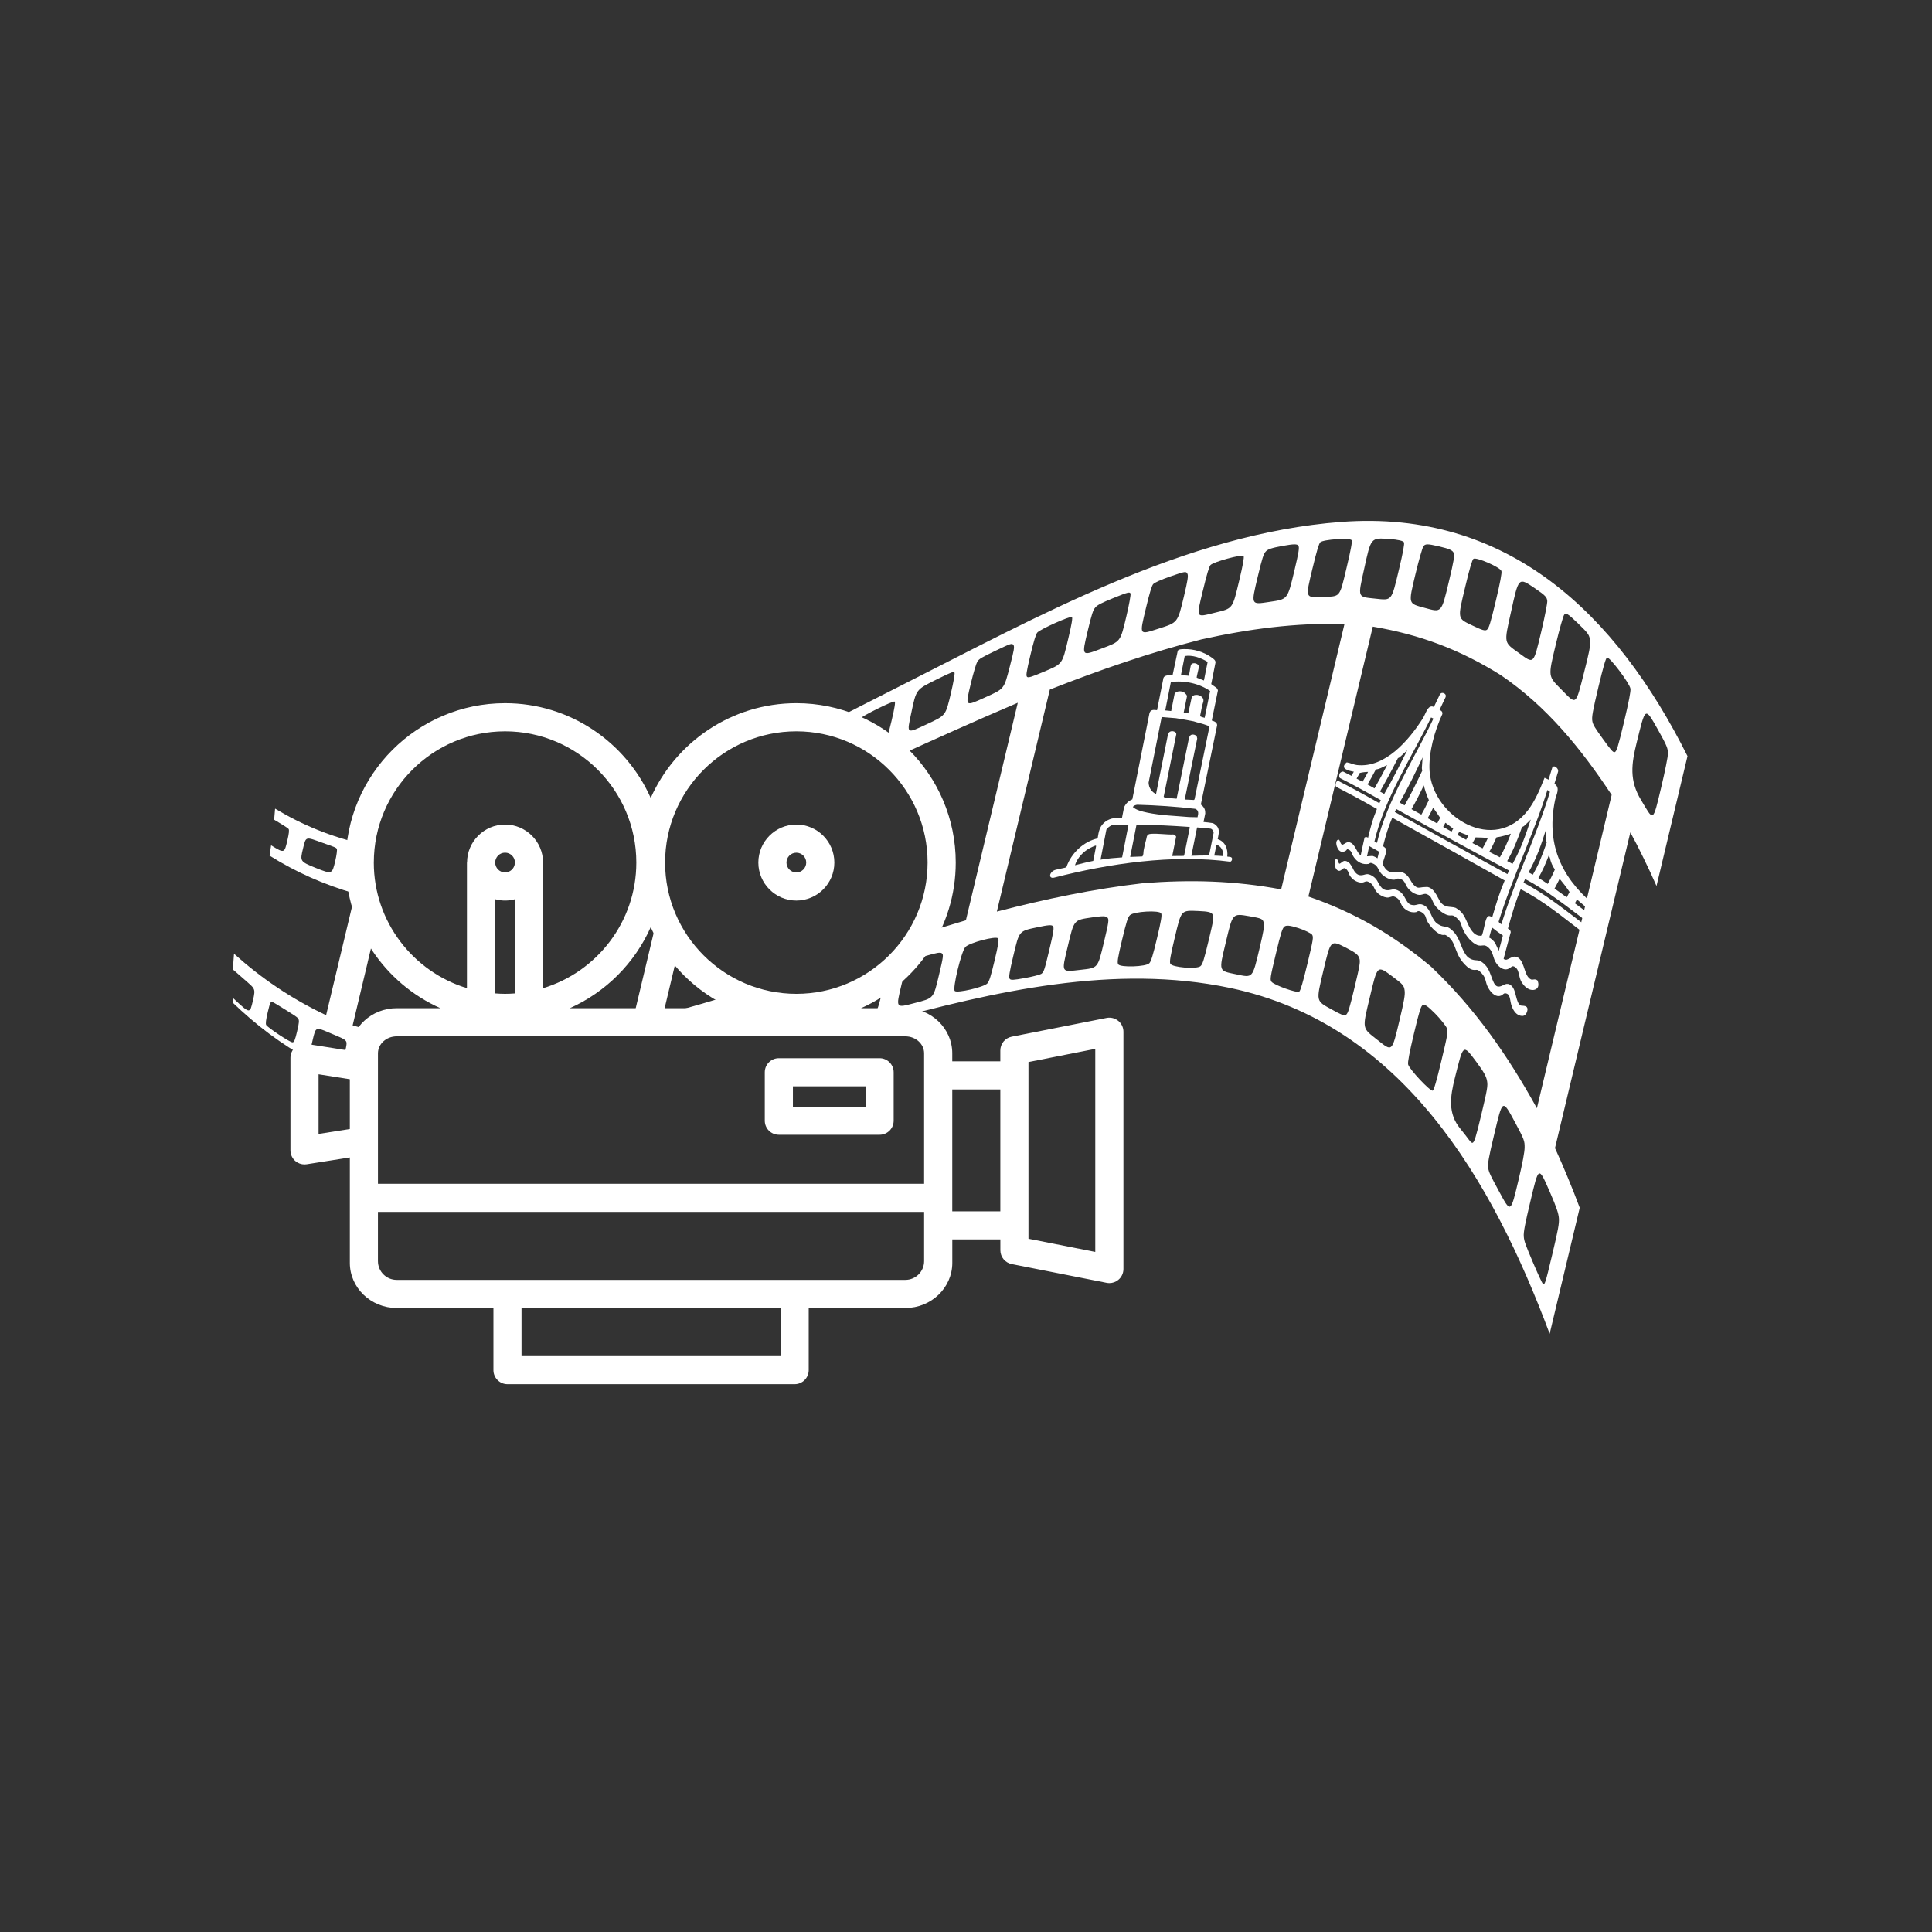 <?xml version="1.0" encoding="UTF-8"?>
<svg id="Layer_1" xmlns="http://www.w3.org/2000/svg" version="1.1" viewBox="0 0 1000 1000">
  <rect x="0" y="0" width="1000" height="1000" fill="#333333" stroke="none"/>
  <!-- Generator: Adobe Illustrator 29.0.0, SVG Export Plug-In . SVG Version: 2.1.0 Build 186)  -->
  <defs>
    <style>
      .st0, .st1, .st2, .st3 {
        fill: #fff;
      }

      .st0, .st3 {
        display: none;
      }

      .st2, .st3 {
        stroke: #fff;
        stroke-miterlimit: 10;
      }
    </style>
  </defs>
  <g>
    <path class="st1" d="M190.29,498.09c1.86-7.81,3.72-15.61,5.59-23.42-3.2-2.78-5.23-6.91-5.43-11.44-.09-2.03.31-3.98,1.09-5.76-.8-.16-1.7-.34-2.74-.56-8.67-1.83-8.42-1.78-6.68-9.07.96-4.02,1.67-5.89,2.23-6.08.36-.12,1.55.03,3.56.36-.03-.31-.07-.63-.09-.95-.06-1.45.13-2.86.53-4.19-16.68-3.68-31.96-9.98-45.96-18.43-.15,1.91-.31,3.82-.49,5.73,3.45,2,7.03,4.23,7.48,4.8.4.51.21,2.38-.65,6-1.52,6.39-1.41,6.83-8.4,2.45-.25,1.75-.52,3.54-.8,5.35,13.59,8.51,27.83,14.88,44.28,19.67-2.5,10.49-5,20.97-7.51,31.46-2.5,10.49-5,20.97-7.51,31.46-18.15-8.65-33.36-19-47.66-31.8-.22,2.71-.41,5.43-.55,8.14,1.06.89,2.43,2.11,4.25,3.71,5.38,4.72,5.89,5.04,6.49,6.33.56,1.18.45,2.46-.45,6.23-1.53,6.42-1.41,6.72-9.02-.35-.53-.5-1.02-.95-1.47-1.38.02.74.04,1.48.07,2.21v.38c11.91,11.51,25.12,21.54,39.84,29.58,1.44-.57,2.95-.91,4.51-1.02-4.71-2.38-4.35-3.38-2.95-9.25,1.68-7.05,1.41-6.75,9.69-3.26,5.02,2.12,6.51,2.71,7.28,3.59.83.9.77,1.68-.47,6.87-.58,2.44-.95,4.1-1.46,5.1,2.64.96,5.88,1.88,8.91,2.47.04-.29.09-.6.16-.96-2.91-5.69-2.32-12.73,2.53-17.57.59-.59,1.25-1.12,1.94-1.59-2.62-.68-5.25-1.4-7.9-2.18,2.59-10.88,5.19-21.75,7.78-32.63h-.02ZM173.54,445.59c-1.63,6.83-1.56,7.07-9.99,3.69-8.37-3.36-8.27-3.53-6.74-9.94,1.59-6.65,1.24-6.28,10.17-3.09,6.17,2.21,6.92,2.36,7.38,3.16.21.49-.12,3.23-.82,6.18h0ZM153.77,533.89c-1.1,4.59-1.53,5.59-2.38,5.61-1.31.04-12.71-7.54-13.6-8.98-.38-.61-.16-2.62.79-6.59,1.2-5.02,1.46-5.59,2.43-5.29.55.14,3.61,2.04,6.78,4.02,4.47,2.8,5.95,3.68,6.53,4.54.63.89.54,2.08-.55,6.68h0Z"/>
    <path class="st1" d="M386.97,517.69c-1.72-1.06-3.17-2.42-4.32-3.98-13.08,4.03-26.22,7.89-39.44,11.48,2.49-10.45,4.99-20.91,7.48-31.36-5.43-2.78-9.68-7.2-11.88-12.93-.35,1.47-.7,2.94-1.05,4.41-3.34,14-6.68,28.01-10.02,42.01,1.89.01,3.71.05,5.43.08,10.49.21,20.92,1.16,31.34,2.28,4.07-1.09,5.5-1.31,6.07-.88.31.2.45.62.38,1.59,1.07.12,2.15.24,3.22.36.54.06,1.07.14,1.59.24.61.02,1.23.03,1.84.05.86.02,1.72.04,2.58.07,1.71-6.57,2.79-6.73,11.09-9.23,1.07-.32,2-.6,2.81-.83-2.42-.81-4.8-1.91-7.13-3.35h.01Z"/>
    <path class="st1" d="M400.28,522.47c-.19,1.37-.69,3.6-1.59,7.36-.12.5-.23.97-.34,1.42,3.06-.04,6.13-.13,9.2-.26.24-1.09.54-2.38.91-3.92.42-1.75.76-3.23,1.08-4.48-3.09.32-6.19.31-9.26-.11h0Z"/>
    <path class="st1" d="M694.2,270.14c-81.09,6.14-157.36,49.16-228.46,85.03-12.58,6.34-25.32,12.91-38.22,19.46,1.51-.11,3.04-.14,4.57-.05,3.83.23,7.52,1.05,10.99,2.38.79-2.8,1.38-4.35,1.84-4.85,1.5-1.64,17.14-9.41,18.15-8.98.47.2,0,3.25-1.6,9.96-1.91,8-2.57,9.95-3.71,11.2-.38.43-.88.85-1.64,1.34.84.87,1.64,1.77,2.4,2.73,1.14,1.43,2.05,2.95,2.73,4.52,21.76-9.92,43.55-19.75,65.55-29.13l-13.43,56.3c-4.48,18.77-8.96,37.53-13.43,56.3-8.14,2.41-16.24,4.91-24.34,7.44-.72,5.87-4.97,11.02-10.88,12.83-.63.19-1.33.51-1.99.68-1.14.61-2.35,1.13-3.49,1.75-2.14,1.16-4.23,2.41-6.31,3.69,3.52-1.03,4.82-1.19,5.35-.71.71.56.46,2.42-1.53,10.77-1.67,7-2.75,10.42-3.43,11.08-1.44,1.42-16.22,5.55-17.15,4.82-.44-.34.07-3.58,1.78-10.71.76-3.19,1.3-5.4,1.75-6.97-2.22,1.34-4.46,2.63-6.75,3.83-1.27.67-2.55,1.31-3.86,1.92-.25,1.16-.57,2.57-.98,4.27-1.02,4.28-1.63,6.94-2.49,8.75,9.17-.67,18.34-1.23,27.55-1,1,.02,1.97.14,2.9.34,58.74-16.07,120.76-30.35,180.57-17.79,89.34,18.76,135.74,99.56,165.46,179.01,2.59-10.87,5.19-21.74,7.78-32.61l7.78-32.61c-2.47-6.56-3.73-9.74-6.29-15.91s-3.86-9.17-6.51-14.97c6.5-27.24,13-54.48,19.5-81.71,6.5-27.24,13-54.48,19.5-81.71,2.8,5.18,4.18,7.86,6.88,13.41s4.04,8.42,6.66,14.35c2.67-11.2,5.35-22.41,8.02-33.61l8.02-33.61c-36.7-73.44-92.79-127.78-179.25-121.23h0ZM492.26,358.53c-2.89,12.11-2.52,11.64-12.69,16.39-10.54,4.92-10.27,5.13-7.87-6.02,2.61-12.31,2.32-11.89,13.45-17.39,7.6-3.75,8.45-4.05,8.92-3.32.2.52-.56,5.09-1.82,10.34h.01ZM522.72,344.82c-3.15,12.13-2.7,11.58-13.12,16.28-10.21,4.61-10,4.84-7.1-7.31,1.3-5.46,2.82-10.44,3.35-11.33,1-1.46,1.92-2.04,9.48-5.66,8.08-3.87,8.42-3.95,9.23-2.97.62.95.3,2.82-1.84,10.98h0ZM805.31,333.42c1.86-7.79,3.76-14.41,4.28-15.2.91-1.11,1.65-.9,7.09,4.35,5.82,5.6,6.01,6.17,6.32,9.22.2,2.7-.35,5.56-3.23,16.81-4.26,16.76-3.81,16.23-11.29,8.62-7.33-7.45-7.3-6.47-3.17-23.8h0ZM782.06,316.89c4.02-18.21,3.82-18.19,12.28-12.48,5.77,3.9,6.35,4.74,6.53,6.72.03,1.22-1.31,8.23-3.11,15.76-4.14,17.36-3.74,16.78-11.46,11.2-7.99-5.77-7.91-4.74-4.24-21.2h0ZM758.4,303.72c2.26-9.47,3.59-13.94,4.23-14.46,1.37-1.11,13.87,4.29,14.5,6.31.29.95-.58,5.71-2.9,15.44-2.77,11.61-3.58,14.19-4.61,14.95-.95.7-2.51.18-7.07-2-8.35-3.99-8.25-3.06-4.15-20.24h0ZM732.66,297.09c1.71-7.15,3.52-13.39,4.06-14.27.97-1.33,1.79-1.5,8.14-.02,5.55,1.29,7.11,2.11,7.57,3.45.52,1.36.1,3.93-2.45,14.61-3.98,16.67-3.73,16.18-12.53,13.78-8.67-2.37-8.59-1.64-4.79-17.55h0ZM706.04,294.66c3.6-16.45,3.38-16.36,12.92-15.7,4.8.33,7.37,1.01,7.72,1.74s-.45,5.15-2.6,14.16c-3.96,16.6-3.54,15.91-12.36,14.98-9.14-.97-8.99-.23-5.68-15.18ZM679.35,294.23c2.06-8.65,3.32-12.84,4.01-13.54,1.46-1.48,15.48-2.45,16.26-1.09.37.64-.4,4.96-2.63,14.28-3.76,15.77-3.06,14.75-12.45,15.08-9.05.32-8.95.97-5.2-14.73h.01ZM651.01,298.48c2.28-9.54,3.02-11.83,4.15-13.03,1.06-1.18,2.98-1.86,8.76-2.9,5.78-1.05,7.53-1.03,8.1-.13.63.9.28,3.17-2.04,12.92-3.63,15.21-3.4,14.78-12.98,16.21s-9.54,1.81-5.99-13.07h0ZM622.58,305.85c2.04-8.56,3.27-12.62,3.97-13.39,1.49-1.63,16.25-5.68,17.12-4.67.41.48-.27,4.4-2.23,12.6-3.59,15.03-3.19,14.45-12.58,16.73-10.08,2.45-9.74,3.2-6.29-11.28h.01ZM593.11,314.85c1.87-7.83,3.05-11.71,3.76-12.5s3.78-2.2,9.03-4.03c7.45-2.6,8.05-2.67,8.67-1.43.6,1.04.21,3.49-1.79,11.88-3.28,13.73-3.14,13.43-13.21,16.65-10.07,3.21-9.85,3.65-6.46-10.56h0ZM563.02,326.45c2.05-8.61,2.75-10.73,3.91-12.03,1.08-1.28,3.1-2.34,9.58-4.97,7.42-3.01,8.23-3.16,8.66-2.22.17.65-.74,5.81-2.14,11.69-3.23,13.55-2.84,12.99-12.92,16.8-10.37,3.92-10.3,4.17-7.09-9.26h0ZM533.3,339.21c1.76-7.36,2.88-11,3.6-11.81,1.52-1.72,16.97-8.67,17.92-8.03.45.3-.12,3.77-1.88,11.16-3.25,13.62-2.84,13.01-12.97,17.29-5.79,2.44-7.63,3.07-8.29,2.57-.73-.47-.47-2.4,1.62-11.17h0ZM529.68,414.38c4.57-19.16,9.14-38.31,13.71-57.47,25.73-10.12,51.6-19.09,78.4-25.94,24.82-5.51,48.68-8.63,74.12-8.02-5.46,22.9-10.93,45.8-16.39,68.7s-10.93,45.8-16.39,68.7c-24.1-4.52-47.03-5.11-71.44-3.21-25.76,2.98-50.64,8.19-75.72,14.71,4.57-19.16,9.14-38.31,13.71-57.47h0ZM486.13,504.18c-3.07,12.88-2.62,12.35-12.75,15-9.85,2.58-9.72,2.83-6.78-9.47,2.93-12.3,2.67-12.02,12.46-14.88,5.94-1.74,7.64-2.02,8.46-1.39.89.62.73,1.85-1.39,10.73h0ZM514.81,497.13c-1.88,7.9-2.78,10.85-3.74,11.85-1.7,1.94-15.68,5.19-16.88,3.95-1.27-1.22,3.39-20.49,5.5-22.77,2.02-2.19,15.91-5.87,16.93-4.43.56.64.07,3.5-1.81,11.4h0ZM543.11,491.69c-2.52,10.55-2.81,11.5-4.2,12.41-.83.48-4.71,1.46-8.58,2.16-5.78,1.04-7.24,1.16-7.75.32-.55-.69-.05-3.6,1.89-11.73,3.18-13.32,2.74-12.85,12.74-14.96,5.48-1.16,7.2-1.26,7.79-.49.66.76.35,2.88-1.89,12.28h0ZM571.51,487.18c-3.42,14.35-3.02,13.75-12.51,14.83-9.83,1.11-9.63,1.63-6.35-12.09,3.34-14.02,3-13.66,12.57-15.06,5.66-.83,7.28-.78,8.03.14.82.91.62,2.31-1.74,12.19h0ZM598.86,485.67c-2.09,8.76-3.06,11.99-3.99,12.91-1.68,1.84-14.98,2.27-16.07.55-.62-.93-.28-3.17,1.98-12.64s3-11.75,4.09-12.8c1.96-1.94,15.35-2.7,16.15-.9.5.9-.07,4.12-2.16,12.88h0ZM625.58,486.84c-2.37,9.92-3.12,12.28-4.19,13.22-1.91,1.74-14.86.66-15.64-1.26-.49-.96.1-4.23,2.25-13.24,3.52-14.76,3.11-14.4,12.39-14.01,5.02.21,6.56.61,7.25,1.79.76,1.19.51,2.79-2.05,13.5h-.01ZM651.89,491.1c-3.69,15.48-3.38,15-12.06,13.19-9.17-1.91-9.03-1.16-5.41-16.32,3.69-15.48,3.31-15.25,12.44-13.7,6.25,1.06,6.75,1.44,7.22,3.26.45,1.65-.03,4.47-2.2,13.57h.01ZM676.73,498.77c-2.3,9.62-3.6,13.99-4.23,14.47-1.19.9-12.93-3.35-14.34-5.05-.89-1.17-.7-2.26,2.21-14.43,2.59-10.84,3.36-13.27,4.41-14.13.97-.79,2.65-.74,7.3.76,3.32,1.07,6.45,2.68,7.01,3.34.87,1.24.67,2.37-2.35,15.03h-.01ZM701.09,511.2c-2.59,10.87-3.38,13.37-4.39,14.04-.95.71-2.53-.05-7.41-2.75-8.22-4.55-8.18-3.87-4.34-19.98,3.84-16.11,3.64-16.09,11.77-11.96,4.93,2.51,6.28,3.66,6.85,5.37.63,1.74.32,3.55-2.48,15.29h0ZM724.42,527.94c-4.03,16.91-3.72,16.42-11.39,10.37-8.1-6.39-8.02-5.36-4.06-21.95,4.04-16.94,3.71-16.9,11.78-10.93,5.53,4.09,5.95,4.8,6.28,7.21.32,2.19-.24,5.37-2.61,15.3h0ZM746.04,549.12c-2.5,10.48-3.87,15.12-4.45,15.38-1.24.56-12.23-11.18-12.76-13.59-.25-1.14.66-6.04,3.01-15.88,2.8-11.74,3.61-14.31,4.58-14.84.9-.49,2.39.36,6.42,4.44,2.88,2.91,5.56,6.41,6.02,7.5.71,1.94.47,3.2-2.82,16.99h0ZM766.76,576.79c-2.82,11.81-3.64,14.43-4.55,14.71-.87.35-2.11-2.15-6.34-7.26-6.58-7.96-5.26-16.66-2.8-26.45,4.35-17.26,4.02-17.68,10.92-8.4,4.19,5.63,5.3,7.77,5.71,10.15.46,2.45.1,4.49-2.94,17.25ZM775.6,616.09c-3.84-7.07-5.05-9.38-5.31-11.57-.31-2.26.21-5.26,3.04-17.08,4.46-18.69,4.18-18.9,10.9-6.43,4.82,8.97,4.93,9.61,4.91,12.97-.01,2.24-1.07,8.01-3.13,16.65-4.24,17.76-3.95,17.36-10.41,5.47h0ZM806.87,630.61c.22,2.61-.37,5.9-3.48,18.94-3.49,14.63-3.84,15.82-4.8,14.95-.56-.64-2.95-5.9-5.32-11.5-3.53-8.36-4.43-10.6-4.57-13.01-.19-2.21.66-6.59,3.37-17.95,4.44-18.6,4.15-18.77,10.29-4.69,3.36,7.72,4.33,10.74,4.52,13.25h-.01ZM814.84,492.53l-19.35,81.09c-15.09-27.36-32.05-51.67-54.73-73.25-19.65-16.47-39.31-27.95-63.54-36.32,5.56-23.29,11.11-46.57,16.67-69.86s11.11-46.57,16.67-69.86c24.59,4.18,45.04,11.88,66.22,25.09,23.89,16.23,41.62,38.17,57.41,62.02-6.45,27.03-12.9,54.06-19.35,81.09h0ZM840.59,373.68c-3,12.59-3.84,15.28-4.76,15.6-.87.4-2.17-1.28-6.13-6.76s-5.21-7.33-5.52-9.33c-.35-2.06.18-5.1,3.13-17.49,2.48-10.38,3.86-15.09,4.45-15.36,1.24-.58,11.73,13.29,12.16,16.12.2,1.33-.81,6.65-3.33,17.21h0ZM859.84,407.5c-4.48,18.79-3.89,17.45-10.47,6.53-6.08-10.09-5.01-18.45-2.2-29.79,4.56-18.35,4.14-18.7,11.04-6.45,4.66,8.27,5.1,9.69,5.15,12.24-.04,1.52-1.57,9.31-3.52,17.47h0Z"/>
  </g>
  <g id="Camara_cine">
    <path class="st1" d="M578.81,528.39c-1.68-1.38-3.89-1.94-6.03-1.52l-49.14,9.71c-3.41.67-5.87,3.67-5.87,7.14v5.61h-24.88v-4.15c0-12.88-10.89-23.35-24.27-23.35h-22.95c28.85-12.86,49.02-41.8,49.02-75.37,0-45.49-37.01-82.49-82.49-82.49-33.59,0-62.53,20.19-75.39,49.05-12.86-28.87-41.8-49.05-75.39-49.05-45.49,0-82.49,37.01-82.49,82.49,0,33.57,20.17,62.51,49.02,75.37h-22.61c-12.92,0-23.48,9.77-24.2,22.03l-22.39-3.54c-2.1-.33-4.25.27-5.86,1.66-1.62,1.38-2.55,3.4-2.55,5.53v47.92c0,2.13.93,4.15,2.55,5.54,1.33,1.13,3.01,1.74,4.73,1.74.38,0,.76-.03,1.14-.09l22.32-3.52v54.57c0,12.88,10.89,23.35,24.27,23.35h50.05v32.16c0,4.02,3.26,7.28,7.28,7.28h148.63c4.02,0,7.28-3.26,7.28-7.28v-32.16h50.05c13.38,0,24.27-10.48,24.27-23.35v-12.14h24.88v5.61c0,3.48,2.46,6.47,5.87,7.14l49.14,9.71c.47.09.94.14,1.41.14,1.67,0,3.31-.58,4.62-1.66,1.68-1.38,2.66-3.45,2.66-5.62v-122.84c0-2.18-.98-4.24-2.66-5.62h-.02ZM412.19,378.53c37.46,0,67.93,30.48,67.93,67.93s-30.48,67.94-67.93,67.94-67.94-30.48-67.94-67.94,30.48-67.93,67.94-67.93ZM193.49,446.46c0-37.46,30.48-67.93,67.93-67.93s67.94,30.48,67.94,67.93c0,30.65-20.4,56.6-48.33,65.04v-63.84c.02-.4.06-.8.06-1.2,0-10.84-8.82-19.67-19.67-19.67s-19.67,8.82-19.67,19.67h-.06v65c-27.87-8.47-48.21-34.4-48.21-65h0ZM256.26,465.42c1.65.45,3.38.71,5.17.71s3.43-.25,5.05-.68v48.74c-1.67.12-3.35.21-5.05.21s-3.46-.09-5.17-.22v-48.77h0ZM266.47,446.46v.6c-.3,2.53-2.44,4.5-5.05,4.5-2.82,0-5.11-2.29-5.11-5.11s2.29-5.11,5.11-5.11,5.11,2.29,5.11,5.11h-.06ZM336.81,479.91c8.3,18.63,23.29,33.62,41.91,41.93h-83.82c18.62-8.3,33.62-23.3,41.91-41.93ZM205.33,536.4h263.28c5.35,0,9.71,3.94,9.71,8.79v67.53H195.63v-67.53c0-4.85,4.35-8.79,9.71-8.79h-.01ZM164.89,586.92v-30.88l16.18,2.56v25.77l-16.18,2.55ZM404.01,701.91h-134.07v-24.88h134.07v24.88h0ZM411.29,662.47h-205.96c-5.35,0-9.71-4.35-9.71-9.71v-25.49h282.7v25.49c0,5.35-4.35,9.71-9.71,9.71h-57.33,0ZM492.89,626.98v-63.08h24.88v63.08h-24.88ZM566.91,648l-34.58-6.83v-91.46l34.58-6.83v105.13h0Z"/>
    <path class="st1" d="M403.13,587.35h52.15c4.02,0,7.28-3.26,7.28-7.28v-25.07c0-4.02-3.26-7.28-7.28-7.28h-52.15c-4.02,0-7.28,3.26-7.28,7.28v25.07c0,4.02,3.26,7.28,7.28,7.28ZM410.41,562.28h37.59v10.51h-37.59v-10.51Z"/>
    <path class="st1" d="M412.19,466.13c10.84,0,19.67-8.82,19.67-19.67s-8.82-19.67-19.67-19.67-19.67,8.82-19.67,19.67,8.82,19.67,19.67,19.67ZM412.19,441.36c2.81,0,5.11,2.29,5.11,5.11s-2.29,5.11-5.11,5.11-5.11-2.29-5.11-5.11,2.29-5.11,5.11-5.11Z"/>
  </g>
  <g>
    <path class="st0" d="M693.14,341.57c-9.13,38.53-30.16,73.6-38.9,112.22-57.27-4.5-110.72,4.87-164.12,27.8,11.96-61.5,23.91-122.99,35.87-184.49,30.5,8.92,59.61,19.85,89.51,30.22,11.68,4.05,24.88,14.52,36.8,16,14.69,1.82,27.03-14.43,40.83-1.74h.01ZM627.21,372.95c1.3-6.35,1.95-9.49,3.19-15.63,0-.04-.24-.68-.3-.78-.52-.85-3.11-2.2-3.17-2.54.9-4.52,1.35-6.75,2.21-11.11.05-1.11-.85-1.75-1.88-2.5-4.12-3.01-9.4-4.58-14.43-4.43-1.14.03-2.62-.01-3.22.83-1.06,5-1.6,7.53-2.68,12.64-1.64,0-4.15-.12-4.73,1.43-1.31,6.63-1.98,9.98-3.32,16.7-1.96-.22-3.27-.35-3.91,1.51-2.96,14.88-5.92,29.76-8.88,44.64-1.46.6-2.68,1.53-3.5,2.75-.14.21-.75,1.19-.77,1.31-.45,2.28-.67,3.42-1.12,5.69-1.94.03-2.9.06-4.76.13-.71.03-2.64.88-3.32,1.33-3.63,2.44-3.91,5.51-4.5,9.02-6.85,1.48-13.53,7.19-16.19,14.94-.38.28-4.83,1.03-5.89,1.41-2.99,1.06-3.44,4.54-.59,3.99,28.67-7.36,61.69-12.22,91.39-8.27.61-.24,1.06-1.07.83-1.8-.3-.95-1.7-.64-2.44-.87.46-4.03-1.12-7.78-4.95-9.01.34-2.16,1.1-3.95.11-5.98-.45-.92-1.86-2.2-2.99-2.37-1.64-.24-2.55-.36-4.46-.54.36-1.74.54-2.62.9-4.39.02-.09-.04-.87-.05-1.06-.12-1.4-.95-2.72-2.24-3.56,2.8-13.67,5.62-27.34,8.43-41.02.07-1.45-1.41-2.12-2.77-2.48v.02Z"/>
    <path class="st1" d="M627.21,372.95c1.36.36,2.84,1.03,2.77,2.48-2.81,13.67-5.63,27.34-8.43,41.02,1.29.84,2.11,2.16,2.24,3.56.02.18.07.97.05,1.06-.36,1.76-.54,2.64-.9,4.39,1.91.18,2.81.3,4.46.54,1.13.17,2.54,1.45,2.99,2.37.98,2.03.23,3.82-.11,5.98,3.83,1.22,5.41,4.97,4.95,9.01.73.23,2.13-.08,2.44.87.23.73-.22,1.56-.83,1.8-29.7-3.95-62.73.9-91.39,8.27-2.85.56-2.4-2.92.59-3.99,1.06-.38,5.51-1.13,5.89-1.41,2.67-7.74,9.35-13.46,16.19-14.94.6-3.5.87-6.57,4.5-9.02.68-.46,2.61-1.31,3.32-1.33,1.87-.07,2.82-.1,4.76-.13.45-2.27.67-3.41,1.12-5.69.02-.12.63-1.1.77-1.31.82-1.22,2.04-2.15,3.5-2.75,2.96-14.88,5.92-29.76,8.88-44.64.63-1.85,1.95-1.73,3.91-1.51,1.34-6.72,2-10.07,3.32-16.7.59-1.55,3.09-1.43,4.73-1.43,1.09-5.11,1.63-7.64,2.68-12.64.59-.84,2.07-.8,3.22-.83,5.03-.15,10.31,1.42,14.43,4.43,1.03.75,1.93,1.39,1.88,2.5-.86,4.36-1.3,6.59-2.21,11.11.06.35,2.65,1.69,3.17,2.54.06.1.31.74.3.78-1.24,6.14-1.89,9.28-3.19,15.63v-.02ZM625.07,342.61c-3.49-2.14-7.87-3.71-11.86-3.04-.75,3.8-1.13,5.72-1.9,9.59.11.19.14.2.35.25.99.22,2.57.19,3.63.37.28-.16.8-4.84,1.19-5.65.78-1.6,3.94-.77,4.03.89.05.92-1.27,5.46-1.08,5.74,1.5.57,2.25.86,3.72,1.46.78-3.89,1.17-5.82,1.92-9.61h0ZM623.54,371.51c1.14-5.6,1.71-8.38,2.82-13.84-5.53-3.9-13.39-5.62-20.32-4.64-1.15,5.83-1.74,8.77-2.91,14.68,1.22.12,1.84.18,3.07.31.73-3.63,1.09-5.44,1.8-9.04.04-.18.88-.78,1.17-.89,1.35-.53,3.04-.28,4.16.64.33.27,1.12,1.29,1.06,1.62-.69,3.42-1.03,5.14-1.73,8.59.96.11,1.43.17,2.38.29.75-3.47,1.13-5.2,1.87-8.63,1.35-1.54,4.49-1.11,5.65.73.84,1.34-.07,2.7-.33,3.88-.38,1.77-.71,3.56-1.06,5.35.09.47,1.86.87,2.38.98v-.03ZM613.22,413.84c1.93.08,2.87.12,4.72.22.14-.12.21-.19.35-.31,2.57-12.54,5.15-25.08,7.72-37.62-.05-.31-1.12-.63-1.54-.79-2.09-.82-4.41-1.23-6.63-1.98-3.59-.72-5.45-1.03-9.17-1.62-2.95-.27-4.45-.39-7.39-.6-2.26,11.33-4.51,22.65-6.77,33.98-.05.25.21,1.52.31,1.85.46,1.58,1.81,3.24,3.54,4.03,2.09-10.43,4.18-20.86,6.27-31.29.03-.14.66-.8.86-.93,1.16-.75,3.38-.1,3.37,1.21-2.16,10.72-4.33,21.45-6.49,32.17-.25.39.59.74.92.76,2.31.18,3.46.28,5.73.49,2.14-10.53,4.29-21.06,6.43-31.6.04-.19.53-1.03.73-1.21.88-.79,2.86-.34,3.3.72.05.12.21.91.2.96-2.15,10.51-4.31,21.03-6.46,31.54v.02ZM619.83,423.01c.39-1.59.91-3.61-1.25-4.37-9.88-1.14-19.94-1.84-29.88-2.1-.87.06-1.9.44-2.35,1.14,1.64,1.61,4.78,2.36,7.36,2.91,7.17,1.52,14.87,1.7,21.74,2.32,1.8.03,2.68.06,4.39.1h-.01ZM584.11,426.91c-3.49.03-5.21.08-8.5.25-.76.04-2.83,1.64-2.97,2.36-1.21,6.19-1.81,9.28-3,15.44,4.27-.64,6.55-.86,11.17-1.18,1.3-6.69,1.97-10.07,3.3-16.88h0ZM606.77,443.07c2.39-.02,3.57-.03,5.84-.05.12-.08.18-.12.3-.21,1.13-5.67,1.72-8.6,2.93-14.56-.09-.09-.13-.14-.22-.23-10.12-.67-16.21-1.05-27.37-1.11-1.33,6.72-1.98,10.06-3.27,16.63,2.5-.13,3.76-.17,6.27-.24.74-.81.52-2.07.69-3.05.34-1.96.8-3.92,1.36-5.87.35-1.24.1-2.6,2.38-2.78,3.67-.28,7.95.45,11.55.33.54-.1,1.57.89,1.52,1.15-.81,4.05-1.22,6.06-2,9.98h.02ZM625.81,442.79c.87-4.45,1.35-6.8,2.34-11.61.17-.83-.75-2.17-1.62-2.28-2.48-.33-3.94-.4-6.93-.61-1.23,6.02-1.82,8.98-2.96,14.66,4.07-.09,6.03-.2,9.17-.16h0ZM565.86,445.61c.6-3.09.9-4.64,1.5-7.74-.09-.13-.13-.19-.33-.17-.39.05-2.43,1.01-2.94,1.29-3.38,1.8-6.47,4.99-7.69,8.86,4.16-1,5.71-1.52,9.46-2.24ZM633.21,443.14c.12-2.6-1.07-5.17-3.57-5.94-.48,2.32-.71,3.46-1.14,5.66,2.08.07,3,.13,4.71.28Z"/>
    <path class="st0" d="M613.22,413.84c2.15-10.52,4.3-21.03,6.46-31.54.01-.05-.15-.84-.2-.96-.45-1.06-2.43-1.51-3.3-.72-.2.18-.69,1.02-.73,1.21-2.15,10.53-4.29,21.06-6.43,31.6-2.26-.21-3.41-.31-5.73-.49-.33-.03-1.17-.38-.92-.76,2.16-10.72,4.32-21.45,6.49-32.17.01-1.31-2.2-1.95-3.37-1.21-.2.13-.83.79-.86.93-2.09,10.43-4.19,20.86-6.27,31.29-1.73-.79-3.09-2.45-3.54-4.03-.1-.33-.36-1.6-.31-1.85,2.26-11.33,4.51-22.65,6.77-33.98,2.95.21,4.44.33,7.39.6,3.72.59,5.58.9,9.17,1.62,2.22.74,4.54,1.16,6.63,1.98.42.16,1.49.48,1.54.79-2.57,12.54-5.15,25.08-7.72,37.62-.14.12-.21.19-.35.31-1.84-.1-2.79-.14-4.72-.22v-.02Z"/>
    <path class="st0" d="M606.77,443.07c.78-3.93,1.18-5.93,2-9.98.05-.26-.98-1.25-1.52-1.15-3.6.11-7.88-.61-11.55-.33-2.27.17-2.02,1.54-2.38,2.78-.56,1.95-1.02,3.91-1.36,5.87-.17.98.06,2.24-.69,3.05-2.51.07-3.77.12-6.27.24,1.29-6.58,1.94-9.91,3.27-16.63,11.16.06,17.24.44,27.37,1.11.09.09.13.14.22.23-1.21,5.96-1.8,8.89-2.93,14.56-.12.08-.18.12-.3.21-2.28.03-3.45.04-5.84.05h-.02Z"/>
    <path class="st0" d="M623.54,371.51c-.52-.11-2.29-.51-2.38-.98.35-1.79.67-3.58,1.06-5.35.26-1.18,1.17-2.54.33-3.88-1.16-1.84-4.3-2.27-5.65-.73-.74,3.43-1.12,5.16-1.87,8.63-.95-.12-1.42-.18-2.38-.29.7-3.45,1.04-5.17,1.73-8.59.07-.33-.73-1.35-1.06-1.62-1.12-.92-2.81-1.17-4.16-.64-.29.11-1.13.71-1.17.89-.72,3.6-1.08,5.41-1.8,9.04-1.23-.13-1.84-.19-3.07-.31,1.18-5.91,1.76-8.85,2.91-14.68,6.94-.98,14.79.74,20.32,4.64-1.1,5.46-1.67,8.24-2.82,13.84v.03Z"/>
    <path class="st0" d="M584.11,426.91c-1.34,6.81-2,10.19-3.3,16.88-4.62.32-6.9.54-11.17,1.18,1.2-6.16,1.8-9.25,3-15.44.14-.72,2.21-2.33,2.97-2.36,3.29-.17,5.01-.22,8.5-.25h0Z"/>
    <path class="st0" d="M625.81,442.79c-3.15-.05-5.1.07-9.17.16,1.13-5.68,1.73-8.64,2.96-14.66,2.99.21,4.46.28,6.93.61.87.11,1.8,1.45,1.62,2.28-.99,4.81-1.47,7.15-2.34,11.61h0Z"/>
    <path class="st0" d="M619.83,423.01c-1.71-.05-2.59-.07-4.39-.1-6.87-.63-14.57-.8-21.74-2.32-2.57-.55-5.71-1.3-7.36-2.91.45-.7,1.48-1.08,2.35-1.14,9.95.26,20,.97,29.88,2.1,2.16.76,1.65,2.78,1.25,4.37h.01Z"/>
    <path class="st0" d="M625.07,342.61c-.75,3.79-1.14,5.71-1.92,9.61-1.47-.6-2.21-.89-3.72-1.46-.19-.28,1.13-4.82,1.08-5.74-.09-1.66-3.25-2.49-4.03-.89-.39.8-.91,5.48-1.19,5.65-1.06-.18-2.64-.15-3.63-.37-.22-.05-.24-.06-.35-.25.77-3.87,1.15-5.79,1.9-9.59,3.99-.67,8.37.9,11.86,3.04h0Z"/>
    <path class="st0" d="M565.86,445.61c-3.75.72-5.3,1.24-9.46,2.24,1.22-3.87,4.31-7.05,7.69-8.86.52-.28,2.55-1.24,2.94-1.29.2-.03.24.03.33.17-.6,3.1-.9,4.65-1.5,7.74Z"/>
    <path class="st0" d="M633.21,443.14c-1.71-.15-2.63-.21-4.71-.28.43-2.2.66-3.34,1.14-5.66,2.5.77,3.69,3.34,3.57,5.94Z"/>
  </g>
  <g>
    <path class="st3" d="M863.89,414.75c-12.06,22.95-8.28,50.47-20.12,73.52-14.43,28.1-36.76,52.49-53.5,79.27-11.24-10.97-20.86-23.32-31.84-34.7-11.92-12.35-18.29-28.77-32.05-39.54-14.51-11.35-33.43-19.46-49.16-29.24,7.55-23.87-3.68-48.02,5.43-71.24,9.19-23.44,21.1-47.65,32.73-69.93,16.24,2.64,29.37-.48,45.17,3.9,9.76,2.71,21.17,6.22,29.72,11.7,12.25,7.86,18.46,21.5,29.12,31.12,15.8,14.25,28.92,30.57,44.51,45.14h0ZM744.49,367.72c1.33-2.84,2-4.25,3.32-7.04.54-1.13-1.52-2.07-2.06-.94-1.33,2.77-2,4.17-3.35,6.99-2.85-2.08-3.79,2.76-5.53,5.49-7.17,11.27-19.65,26.01-34.57,24.34-1.7-.19-3.37-1.06-5.08-1.36-.78.56-1.47,1.68-.79,2.27,1.17,1.01,3.52,1.42,5.12,1.65-.74,1.34-1.1,1.98-1.81,3.2-1.89-.98-2.81-1.44-4.69-2.41-.09-.05-.97.42-1.13.69-.23.37-.29,1.66-.09,1.76,7.6,3.92,10.68,5.54,21.55,11.69-.49.98-.72,1.47-1.17,2.47-10.96-6.2-14.04-7.81-21.57-11.72-.48-.25-1.12,1.49-.7,2.13,7.39,3.84,10.44,5.44,21.4,11.64-2.51,6.14-3.33,9.38-4.87,15.9-.57-.31-1.21-.9-1.71-.56-.85,3.71-1.23,5.58-2,9.32-.14.68-1.46-.62-1.78-1.02-.88-1.06-1.88-3.41-2.78-4.46-.22-.25-.77-.75-1-.88-1.75-1.03-2.71.35-3.81.8-.66.27-1.11.12-1.63-.53-.47-.59-.57-1.7-1.03-2.03-.93.7-.49,2.58.06,3.71.86,1.75,2.05,2.11,3.52,1.19.31-.19.43-.67.83-.8.38-.13.97.05,1.41.3,1.67.96,1.45,2.21,2.65,3.98,1.88,2.75,4.56,3.69,7.06,3.26.36-.06.52-.5,1.11-.53.58-.03,1.44.31,2.05.65,2.43,1.38,2.26,3.19,3.9,5.04,1.67,1.89,4.58,3.27,6.6,2.98.82-.12,1.01-.71,2.07-.53,3.88.67,3.38,2.89,5.24,5.21,1.2,1.49,2.81,2.56,4.42,3.05,2.58.77,3.35-1.38,5.97.26,2.33,1.46,1.91,3.75,4.12,6.29,1.58,1.81,3.45,3.29,5.41,4,2.03.74,2.61-.65,5.09,1.57,2.88,2.58,2.22,3.41,3.51,6.27,1.57,3.45,4.47,6.68,6.96,7.72,2.34.98,3.39-.82,5.77,1.19,3.29,2.77,2.46,5.96,4.71,8.83,1.46,1.87,3.29,2.91,4.9,2.49,1.84-.48,2.35-2.57,4.58-.9,2.44,1.82,1.67,5.27,3.5,8.08,1.17,1.79,2.72,3.13,4.37,3.48,1.81.38,4.14-.46,2.91-3.99-1.07-.9-2.02.1-3.2-.44-3.87-1.76-3.38-8.94-6.66-11.25-.3-.21-1.09-.49-1.42-.51-1.37-.09-3.31,1.5-4.5,1.62-.44.04-2.1-.23-1.83-1.23,1.44-5.48,2.15-8.24,3.63-13.57-.16-1.03-.95-1.19-1.54-1.6,2.59-9.28,3.91-13.82,6.93-21.29,12.05,6.03,22.56,14.91,33.23,23.01,1.3.4,2.3-1.62,1.33-2.35-10.79-8.11-21.42-16.99-33.53-23.1.51-1.17.77-1.73,1.3-2.81,12.02,6.18,22.65,14.93,33.44,22.96.41.3,1.91-.16,2.08-.6.13-.32-.43-1.76-.62-1.9-3.8-2.8-5.78-4.28-9.58-7.08.63-1.14.97-1.72,1.59-2.94,1.76,1.37,12.93,12.02,11.09,6.22-.37-1.17-2.06-1.95-3.07-2.81-17.14-14.61-24.34-32.07-19.66-54.27.64-3.02,2.85-6.14-.46-8,.8-2.68,1.2-4.01,2.01-6.65.33-1.07-1.74-2.82-2.08-1.73-.83,2.67-1.24,4.02-2.06,6.73-.84-.38-1.26-.58-2.12-.99-2.35,5.96-4.83,11.59-8.26,16.16-17.89,23.84-50.49,3.76-52.03-20.39-.61-9.51,2.64-20.95,6.64-29.58.19-1.15-1.03-1.44-1.59-1.72l-.02-.08ZM698.86,448.06c-.48-.66-.95-1.2-1.48-1.54-1.78-1.15-2.33.25-3.43.81-.75.39-1.04.37-1.49-.54-.27-.56-.75-3-1.06-.64-.31,2.38.79,3.89,1.53,4.08,1.12.28,2.03-1.89,3.4-1.28.89.39,1.46,1.05,2.13,2.36.2.39.17.84.56,1.49,1.24,2.1,3.5,3.42,5.53,3.54,1.69.1,2.08-1.26,4.08-.31,3.4,1.62,2.62,4.05,5.1,6.12,1.16.97,2.64,1.68,3.97,1.88,1.78.27,2.63-1.09,4.43-.32,3.68,1.59,2.71,4.09,5.15,6.16,1.76,1.49,3.63,2.07,5.56,1.75.38-.06.64-.47,1.18-.52,1.23-.11,3.16,1.05,4,2.46.6,1.02.57,2.09,1.49,3.59,1.59,2.6,4.61,5.66,7,6.25.84.21,1.13-.38,2.36.34,5.1,3,4.24,8.22,8.2,13.4,1.57,2.06,3.57,3.96,5.24,4.3,2.2.46,2.22-1.02,5.04,2.04,2.54,2.76,1.81,4.65,3.38,7.52,1.65,3,3.98,4.71,6.02,3.85.83-.35,1.4-1.4,2.51-1.24,3.42.5,2.5,4.28,3.85,7.44,1.01,2.36,2.25,3.74,3.98,4.17.97.25,2.09.26,2.75-1.48,1.32-3.47-2.01-2.36-2.98-2.89-2.94-1.58-2.33-8.05-4.91-10.31-2.16-1.89-3.34.08-5.53.53-4.68.96-4.25-7.35-8.03-11.27-3.11-3.22-3.88-1.76-6.58-2.68-.76-.26-1.98-.91-2.72-1.7-3.24-3.48-3.49-8.96-7.03-12.78-3.08-3.32-3.99-2.08-6.44-3.05-.7-.28-1.96-1.02-2.6-1.64-2.74-2.63-2.94-6.84-5.73-8.66-2.58-1.69-3.56-.15-5.78-.29-.55-.03-1.44-.23-1.95-.5-2.45-1.34-2.64-4.94-5.42-6.72-2.92-1.87-3.86-.36-6.21-.52-1.65-.12-2.79-.82-3.94-2.41-1.34-1.86-1.43-3.36-3.53-4.8-3.14-2.15-3.69-.47-6.11-.52-1.51-.03-2.66-.79-3.72-2.31-.59-.85-1.19-2.4-1.76-3.17h-.01Z"/>
    <path class="st2" d="M744.49,367.72c.56.28,1.78.57,1.59,1.72-4,8.63-7.24,20.07-6.64,29.58,1.54,24.15,34.14,44.23,52.03,20.39,3.43-4.57,5.91-10.2,8.26-16.16.85.4,1.28.6,2.12.99.82-2.71,1.24-4.06,2.06-6.73.34-1.08,2.4.66,2.08,1.73-.81,2.64-1.21,3.97-2.01,6.65,3.32,1.86,1.1,4.99.46,8-4.68,22.2,2.52,39.67,19.66,54.27,1.01.86,2.7,1.64,3.07,2.81,1.84,5.79-9.33-4.85-11.09-6.22-.61,1.22-.96,1.8-1.59,2.94,3.8,2.8,5.77,4.27,9.58,7.08.18.14.74,1.58.62,1.9-.17.44-1.67.91-2.08.6-10.79-8.03-21.42-16.78-33.44-22.96-.53,1.08-.79,1.65-1.3,2.81,12.11,6.11,22.74,15,33.53,23.1.98.73-.03,2.75-1.33,2.35-10.67-8.1-21.18-16.98-33.23-23.01-3.02,7.47-4.34,12.02-6.93,21.29.59.41,1.38.57,1.54,1.6-1.47,5.33-2.19,8.1-3.63,13.57-.26,1,1.39,1.27,1.83,1.23,1.19-.12,3.13-1.71,4.5-1.62.33.02,1.12.3,1.42.51,3.28,2.3,2.79,9.48,6.66,11.25,1.18.54,2.13-.46,3.2.44,1.23,3.53-1.1,4.37-2.91,3.99-1.65-.34-3.2-1.69-4.37-3.48-1.83-2.8-1.07-6.26-3.5-8.08-2.23-1.66-2.74.42-4.58.9-1.61.42-3.44-.62-4.9-2.49-2.25-2.88-1.42-6.07-4.71-8.83-2.39-2.01-3.44-.21-5.77-1.19-2.5-1.04-5.4-4.27-6.96-7.72-1.3-2.86-.64-3.69-3.51-6.27-2.47-2.22-3.05-.83-5.09-1.57-1.95-.71-3.83-2.18-5.41-4-2.21-2.53-1.78-4.82-4.12-6.29-2.62-1.64-3.4.51-5.97-.26-1.62-.49-3.23-1.56-4.42-3.05-1.86-2.32-1.36-4.54-5.24-5.21-1.07-.19-1.25.41-2.07.53-2.02.29-4.93-1.09-6.6-2.98-1.63-1.85-1.47-3.66-3.9-5.04-.6-.34-1.47-.68-2.05-.65-.59.03-.75.47-1.11.53-2.5.42-5.19-.52-7.06-3.26-1.21-1.77-.98-3.01-2.65-3.98-.43-.25-1.03-.43-1.41-.3-.4.14-.52.61-.83.8-1.47.92-2.66.57-3.52-1.19-.55-1.13-.99-3.02-.06-3.71.47.33.56,1.44,1.03,2.03.52.65.97.8,1.63.53,1.1-.44,2.06-1.83,3.81-.8.23.14.79.63,1,.88.9,1.05,1.9,3.39,2.78,4.46.33.4,1.64,1.7,1.78,1.02.78-3.74,1.15-5.61,2-9.32.5-.34,1.14.25,1.71.56,1.54-6.52,2.36-9.76,4.87-15.9-10.95-6.2-14-7.8-21.4-11.64-.42-.64.22-2.38.7-2.13,7.54,3.9,10.61,5.51,21.57,11.72.45-1,.68-1.49,1.17-2.47-10.87-6.15-13.95-7.77-21.55-11.69-.2-.1-.14-1.39.09-1.76.17-.27,1.04-.74,1.13-.69,1.88.97,2.8,1.44,4.69,2.41.7-1.21,1.07-1.86,1.81-3.2-1.6-.23-3.95-.64-5.12-1.65-.68-.59,0-1.72.79-2.27,1.71.3,3.38,1.17,5.08,1.36,14.92,1.67,27.39-13.07,34.57-24.34,1.74-2.73,2.68-7.58,5.53-5.49,1.35-2.82,2.02-4.22,3.35-6.99.54-1.12,2.6-.19,2.06.94-1.32,2.79-1.98,4.21-3.32,7.04l.02.08ZM742.61,371.72c-.85-.41-1.28-.61-2.12-1.03-10.01,20.85-24.45,42.32-29.65,65.11.74.34,1.6,1.21,2.28.87,5.4-22.64,19.66-44.1,29.49-64.96h0ZM802.84,409.68c-.85-.63-1.29-.95-2.16-1.62-7.28,23.63-18.24,45.42-25.5,68.94.32,1.28,1.46,1.54,2.21,2.18,7.2-23.73,18.21-45.68,25.45-69.5h0ZM727.21,417.53c3.27-5.79,5.3-9.69,9.43-18.47.04-.09-.29-1.56-.16-1.99.2-3.04.31-4.59.59-7.72-4.23,8.84-8.37,17.77-13.32,26.25,1.37.76,2.06,1.15,3.46,1.93h0ZM783.1,447.8c4.51-8.14,6.41-13.43,10.38-25.5-1.83,1.88-2.77,2.8-4.67,4.6-.19.35-1.42.82-1.45.92-3.08,8.51-4.6,12.14-7.92,18.08,1.49.77,2.23,1.15,3.67,1.91h-.01ZM716.66,411.62c4.85-8.29,9.1-16.93,13.4-25.52-2.26,2.14-3.38,3.18-5.58,5.17-.22.31-1.3.8-1.34.88-4.25,8.31-6.31,12.03-9.53,17.74,1.18.67,1.79,1.02,3.04,1.73h.01ZM793.61,453.44c3.27-5.82,4.69-9.29,7.45-17.23.03-.08-.34-1.24-.28-1.6-.12-2.91-.19-4.42-.35-7.53-3.67,11.54-5.46,16.6-9.91,24.65,1.29.7,1.91,1.05,3.1,1.71h-.01ZM711.63,408.75c2.59-4.52,4.12-7.34,7.37-13.61-2.49.62-4.85,2.65-7.17,2.63-2,3.75-2.93,5.53-4.68,8.46,1.7.93,2.59,1.43,4.48,2.51h0ZM735.88,422.35c1.62-2.82,2.47-4.49,4.25-8.22-1.38-2.82-2.2-5.87-3.07-9.02-3.08,6.52-4.58,9.39-7.15,13.91,2.38,1.33,3.59,2,5.97,3.32h0ZM776.54,444.4c2.59-4.59,3.84-7.33,6.33-13.7-2.81.93-5.59,1.89-8.62,2.25-1.64,3.69-2.48,5.38-4.09,8.17,2.54,1.31,3.84,1.97,6.38,3.28ZM801.66,441.32c-2.25,6.01-3.49,8.71-6.04,13.27,1.99,1.18,3.16,1.94,5.68,3.66,1.58-3.01,2.54-4.65,4.08-8.28-1.38-1.78-2.29-4.07-2.67-6.06-.44-1.06-.65-1.58-1.05-2.58h0ZM708.96,399.02c-1.89,0-3.66.17-5.45.61-.83,1.51-1.24,2.24-2.03,3.58,1.54.8,2.32,1.21,3.96,2.1,1.34-2.24,2.04-3.56,3.52-6.29h0ZM741.64,417.27c-1.39,2.87-2.04,4.17-3.35,6.42,2.35,1.31,3.52,1.96,5.76,3.22.78-1.34,1.15-2.09,1.95-3.67-.51-.63-4.02-6.1-4.36-5.97h0ZM770.88,433.38c-2.58-.44-5.01-.33-7.43-.46-.8,1.59-1.23,2.38-1.99,3.67,2.37,1.25,3.61,1.89,6.12,3.19,1.29-2.21,1.98-3.56,3.3-6.41h0ZM807.12,453.91c-1.2,2.66-1.95,3.88-3.15,6.18,2.69,1.88,4.14,2.94,7.11,5.11.74-1.37,1.16-2.06,1.9-3.55-1.79-2.73-3.82-5.3-5.85-7.74h-.01ZM746.31,428.19c2.18,1.23,3.23,1.82,5.19,2.95.55-.95.82-1.45,1.38-2.53-1.75-.81-3.12-2.43-4.95-3.46-.66,1.3-.97,1.92-1.63,3.04h.01ZM753.71,432.4c2,1.12,3.09,1.72,5.36,2.94.64-1.09,1-1.74,1.67-3.04-1.91-1.01-3.99-1.4-5.64-2.42-.56,1.08-.85,1.59-1.4,2.53h.01ZM781.75,450.38c-19.92-10.53-39.6-21.39-59.28-32.35-.49.98-.73,1.47-1.18,2.46,19.68,10.97,39.4,21.84,59.17,32.65.51-1.14.77-1.69,1.29-2.76h0ZM779.43,455.51c-19.63-11.09-39.35-22-59.05-32.98-2.52,5.98-3.39,9.11-5.04,15.41.34.9,1.64,1.04,1.68,2.11.07,2.03-1.94,5.56-1.78,7.44.03.35,1.33,2.34,1.7,2.72,3.52,3.62,6.19.2,9.76,2.26,2.23,1.28,3.01,4.08,4.57,5.77,2.38,2.59,3.44,1.53,5.7,1.44.33-.01,1.64-.11,1.73-.1,1.91.32,3.21,1.9,4.36,3.8,1.69,2.81,2.08,5.31,5.89,6.31.96.25,3.47.29,4.27.66.26.12,1.67,1.09,1.96,1.34,2.56,2.23,3.18,4.93,4.73,7.96,2.2,4.29,4.63,5.67,7.39,5.08,1.21-2.25,1.64-7.93,2.92-9.8.67-.97,1.74.7,2.54.28,2.48-8.5,3.75-12.66,6.68-19.72v.02ZM714.39,440.57c-2.46-1.39-3.68-2.07-6.02-3.41-.6,2.64-.88,3.96-1.44,6.61,1.34-.11,2.02-.15,3.41-.24,1.09.38,1.95.74,2.93,1.64.44-1.84.66-2.77,1.11-4.6h.01ZM778.45,484.04c-2.47-1.71-3.8-2.72-6.5-4.84-.71,2.51-1.06,3.77-1.76,6.31,1.29.6,2.17,1.51,3.22,2.74,1.03,2.17,1.53,3.25,2.49,5.33,1.02-3.83,1.52-5.76,2.56-9.53h0Z"/>
    <path class="st2" d="M698.86,448.06c.57.78,1.17,2.33,1.76,3.17,1.06,1.52,2.21,2.28,3.72,2.31,2.42.05,2.97-1.63,6.11.52,2.1,1.44,2.19,2.95,3.53,4.8,1.15,1.6,2.29,2.3,3.94,2.41,2.36.17,3.29-1.35,6.21.52,2.78,1.78,2.98,5.37,5.42,6.72.51.28,1.41.47,1.95.5,2.21.14,3.2-1.4,5.78.29,2.79,1.83,2.99,6.03,5.73,8.66.64.62,1.9,1.36,2.6,1.64,2.45.97,3.36-.27,6.44,3.05,3.54,3.82,3.8,9.3,7.03,12.78.74.79,1.96,1.45,2.72,1.7,2.69.92,3.47-.55,6.58,2.68,3.78,3.92,3.34,12.23,8.03,11.27,2.2-.45,3.37-2.42,5.53-.53,2.58,2.26,1.98,8.73,4.91,10.31.97.52,4.3-.58,2.98,2.89-.66,1.73-1.78,1.72-2.75,1.48-1.73-.44-2.97-1.82-3.98-4.17-1.35-3.16-.43-6.94-3.85-7.44-1.11-.16-1.68.9-2.51,1.24-2.04.85-4.37-.86-6.02-3.85-1.58-2.87-.85-4.76-3.38-7.52-2.82-3.06-2.84-1.58-5.04-2.04-1.66-.35-3.66-2.24-5.24-4.3-3.96-5.18-3.09-10.4-8.2-13.4-1.23-.72-1.52-.13-2.36-.34-2.39-.59-5.41-3.65-7-6.25-.92-1.51-.89-2.58-1.49-3.59-.84-1.41-2.77-2.57-4-2.46-.54.05-.8.45-1.18.52-1.93.32-3.79-.25-5.56-1.75-2.44-2.07-1.47-4.57-5.15-6.16-1.79-.78-2.64.59-4.43.32-1.33-.2-2.81-.92-3.97-1.88-2.48-2.07-1.7-4.5-5.1-6.12-2-.95-2.39.41-4.08.31-2.03-.12-4.29-1.43-5.53-3.54-.39-.66-.35-1.1-.56-1.49-.67-1.31-1.25-1.97-2.13-2.36-1.37-.61-2.29,1.56-3.4,1.28-.74-.19-1.84-1.7-1.53-4.08.3-2.36.78.08,1.06.64.45.91.73.93,1.49.54,1.09-.57,1.65-1.96,3.43-.81.53.34,1,.88,1.48,1.54h.01Z"/>
    <path class="st3" d="M779.43,455.51c-2.93,7.06-4.2,11.22-6.68,19.72-.8.42-1.87-1.25-2.54-.28-1.28,1.87-1.71,7.54-2.92,9.8-2.76.59-5.19-.78-7.39-5.08-1.55-3.03-2.17-5.73-4.73-7.96-.28-.25-1.7-1.22-1.96-1.34-.8-.37-3.31-.41-4.27-.66-3.81-1-4.19-3.51-5.89-6.31-1.15-1.9-2.45-3.48-4.36-3.8-.09-.02-1.4.08-1.73.1-2.26.09-3.31,1.15-5.7-1.44-1.56-1.7-2.34-4.49-4.57-5.77-3.57-2.06-6.25,1.36-9.76-2.26-.37-.38-1.67-2.37-1.7-2.72-.16-1.87,1.86-5.41,1.78-7.44-.04-1.07-1.34-1.2-1.68-2.11,1.65-6.3,2.53-9.44,5.04-15.41,19.69,10.98,39.42,21.89,59.05,32.98v-.02Z"/>
    <path class="st3" d="M781.75,450.38c-.53,1.07-.79,1.62-1.29,2.76-19.77-10.81-39.49-21.68-59.17-32.65.45-.99.69-1.48,1.18-2.46,19.68,10.96,39.37,21.82,59.28,32.35h0Z"/>
    <path class="st3" d="M742.61,371.72c-9.83,20.85-24.09,42.32-29.49,64.96-.68.34-1.54-.53-2.28-.87,5.2-22.79,19.64-44.26,29.65-65.11.84.42,1.27.62,2.12,1.03h0Z"/>
    <path class="st3" d="M802.84,409.68c-7.24,23.82-18.25,45.77-25.45,69.5-.75-.64-1.89-.9-2.21-2.18,7.27-23.52,18.23-45.31,25.5-68.94.87.67,1.3.99,2.16,1.62h0Z"/>
    <path class="st3" d="M727.21,417.53c-1.4-.78-2.09-1.16-3.46-1.93,4.95-8.48,9.09-17.4,13.32-26.25-.27,3.13-.39,4.68-.59,7.72-.14.43.2,1.89.16,1.99-4.12,8.78-6.16,12.67-9.43,18.47h0Z"/>
    <path class="st3" d="M783.1,447.8c-1.45-.76-2.19-1.14-3.67-1.91,3.32-5.95,4.84-9.57,7.92-18.08.03-.09,1.26-.56,1.45-.92,1.91-1.8,2.84-2.72,4.67-4.6-3.97,12.07-5.87,17.36-10.38,25.5h.01Z"/>
    <path class="st3" d="M716.66,411.62c-1.25-.71-1.87-1.06-3.04-1.73,3.22-5.71,5.28-9.43,9.53-17.74.04-.08,1.12-.56,1.34-.88,2.2-1.99,3.32-3.02,5.58-5.17-4.31,8.58-8.55,17.22-13.4,25.52h-.01Z"/>
    <path class="st3" d="M793.61,453.44c-1.19-.67-1.81-1.01-3.1-1.71,4.45-8.05,6.24-13.1,9.91-24.65.16,3.11.24,4.62.35,7.53-.06.36.31,1.52.28,1.6-2.75,7.94-4.18,11.41-7.45,17.23h.01Z"/>
    <path class="st3" d="M801.66,441.32c.39,1.01.6,1.53,1.05,2.58.38,2,1.29,4.29,2.67,6.06-1.53,3.63-2.49,5.27-4.08,8.28-2.52-1.72-3.69-2.48-5.68-3.66,2.56-4.57,3.8-7.26,6.04-13.27h0Z"/>
    <path class="st3" d="M711.63,408.75c-1.89-1.09-2.78-1.58-4.48-2.51,1.75-2.93,2.69-4.71,4.68-8.46,2.32.02,4.68-2.02,7.17-2.63-3.26,6.26-4.79,9.09-7.37,13.61h0Z"/>
    <path class="st3" d="M735.88,422.35c-2.38-1.32-3.58-1.99-5.97-3.32,2.57-4.52,4.06-7.39,7.15-13.91.87,3.14,1.69,6.19,3.07,9.02-1.79,3.73-2.63,5.4-4.25,8.22h0Z"/>
    <path class="st3" d="M776.54,444.4c-2.55-1.31-3.84-1.97-6.38-3.28,1.61-2.79,2.46-4.48,4.09-8.17,3.03-.36,5.81-1.32,8.62-2.25-2.49,6.37-3.74,9.11-6.33,13.7Z"/>
    <path class="st3" d="M714.39,440.57c-.46,1.84-.68,2.76-1.11,4.6-.99-.9-1.84-1.26-2.93-1.64-1.39.08-2.07.13-3.41.24.57-2.65.84-3.97,1.44-6.61,2.34,1.33,3.56,2.02,6.02,3.41h-.01Z"/>
    <path class="st3" d="M778.45,484.04c-1.03,3.78-1.54,5.7-2.56,9.53-.96-2.09-1.46-3.16-2.49-5.33-1.06-1.23-1.93-2.14-3.22-2.74.7-2.54,1.05-3.8,1.76-6.31,2.71,2.13,4.03,3.13,6.5,4.84h0Z"/>
    <path class="st3" d="M708.96,399.02c-1.48,2.73-2.18,4.05-3.52,6.29-1.64-.88-2.42-1.29-3.96-2.1.79-1.34,1.2-2.07,2.03-3.58,1.79-.44,3.57-.61,5.45-.61h0Z"/>
    <path class="st3" d="M807.12,453.91c2.03,2.44,4.06,5.01,5.85,7.74-.73,1.49-1.16,2.18-1.9,3.55-2.97-2.17-4.42-3.22-7.11-5.11,1.21-2.3,1.95-3.52,3.15-6.18h.01Z"/>
    <path class="st3" d="M741.64,417.27c.34-.13,3.84,5.34,4.36,5.97-.79,1.59-1.16,2.33-1.95,3.67-2.24-1.26-3.41-1.91-5.76-3.22,1.3-2.25,1.95-3.56,3.35-6.42h0Z"/>
    <path class="st3" d="M770.88,433.38c-1.33,2.85-2.02,4.2-3.3,6.41-2.51-1.3-3.75-1.94-6.12-3.19.77-1.3,1.19-2.09,1.99-3.67,2.42.13,4.85.02,7.43.46h0Z"/>
    <path class="st3" d="M753.71,432.4c.55-.94.83-1.46,1.4-2.53,1.65,1.02,3.73,1.42,5.64,2.42-.68,1.3-1.03,1.96-1.67,3.04-2.28-1.22-3.37-1.81-5.36-2.94h-.01Z"/>
    <path class="st3" d="M746.31,428.19c.66-1.13.97-1.74,1.63-3.04,1.83,1.02,3.19,2.65,4.95,3.46-.56,1.07-.83,1.57-1.38,2.53-1.96-1.12-3.01-1.72-5.19-2.95h-.01Z"/>
  </g>
</svg>